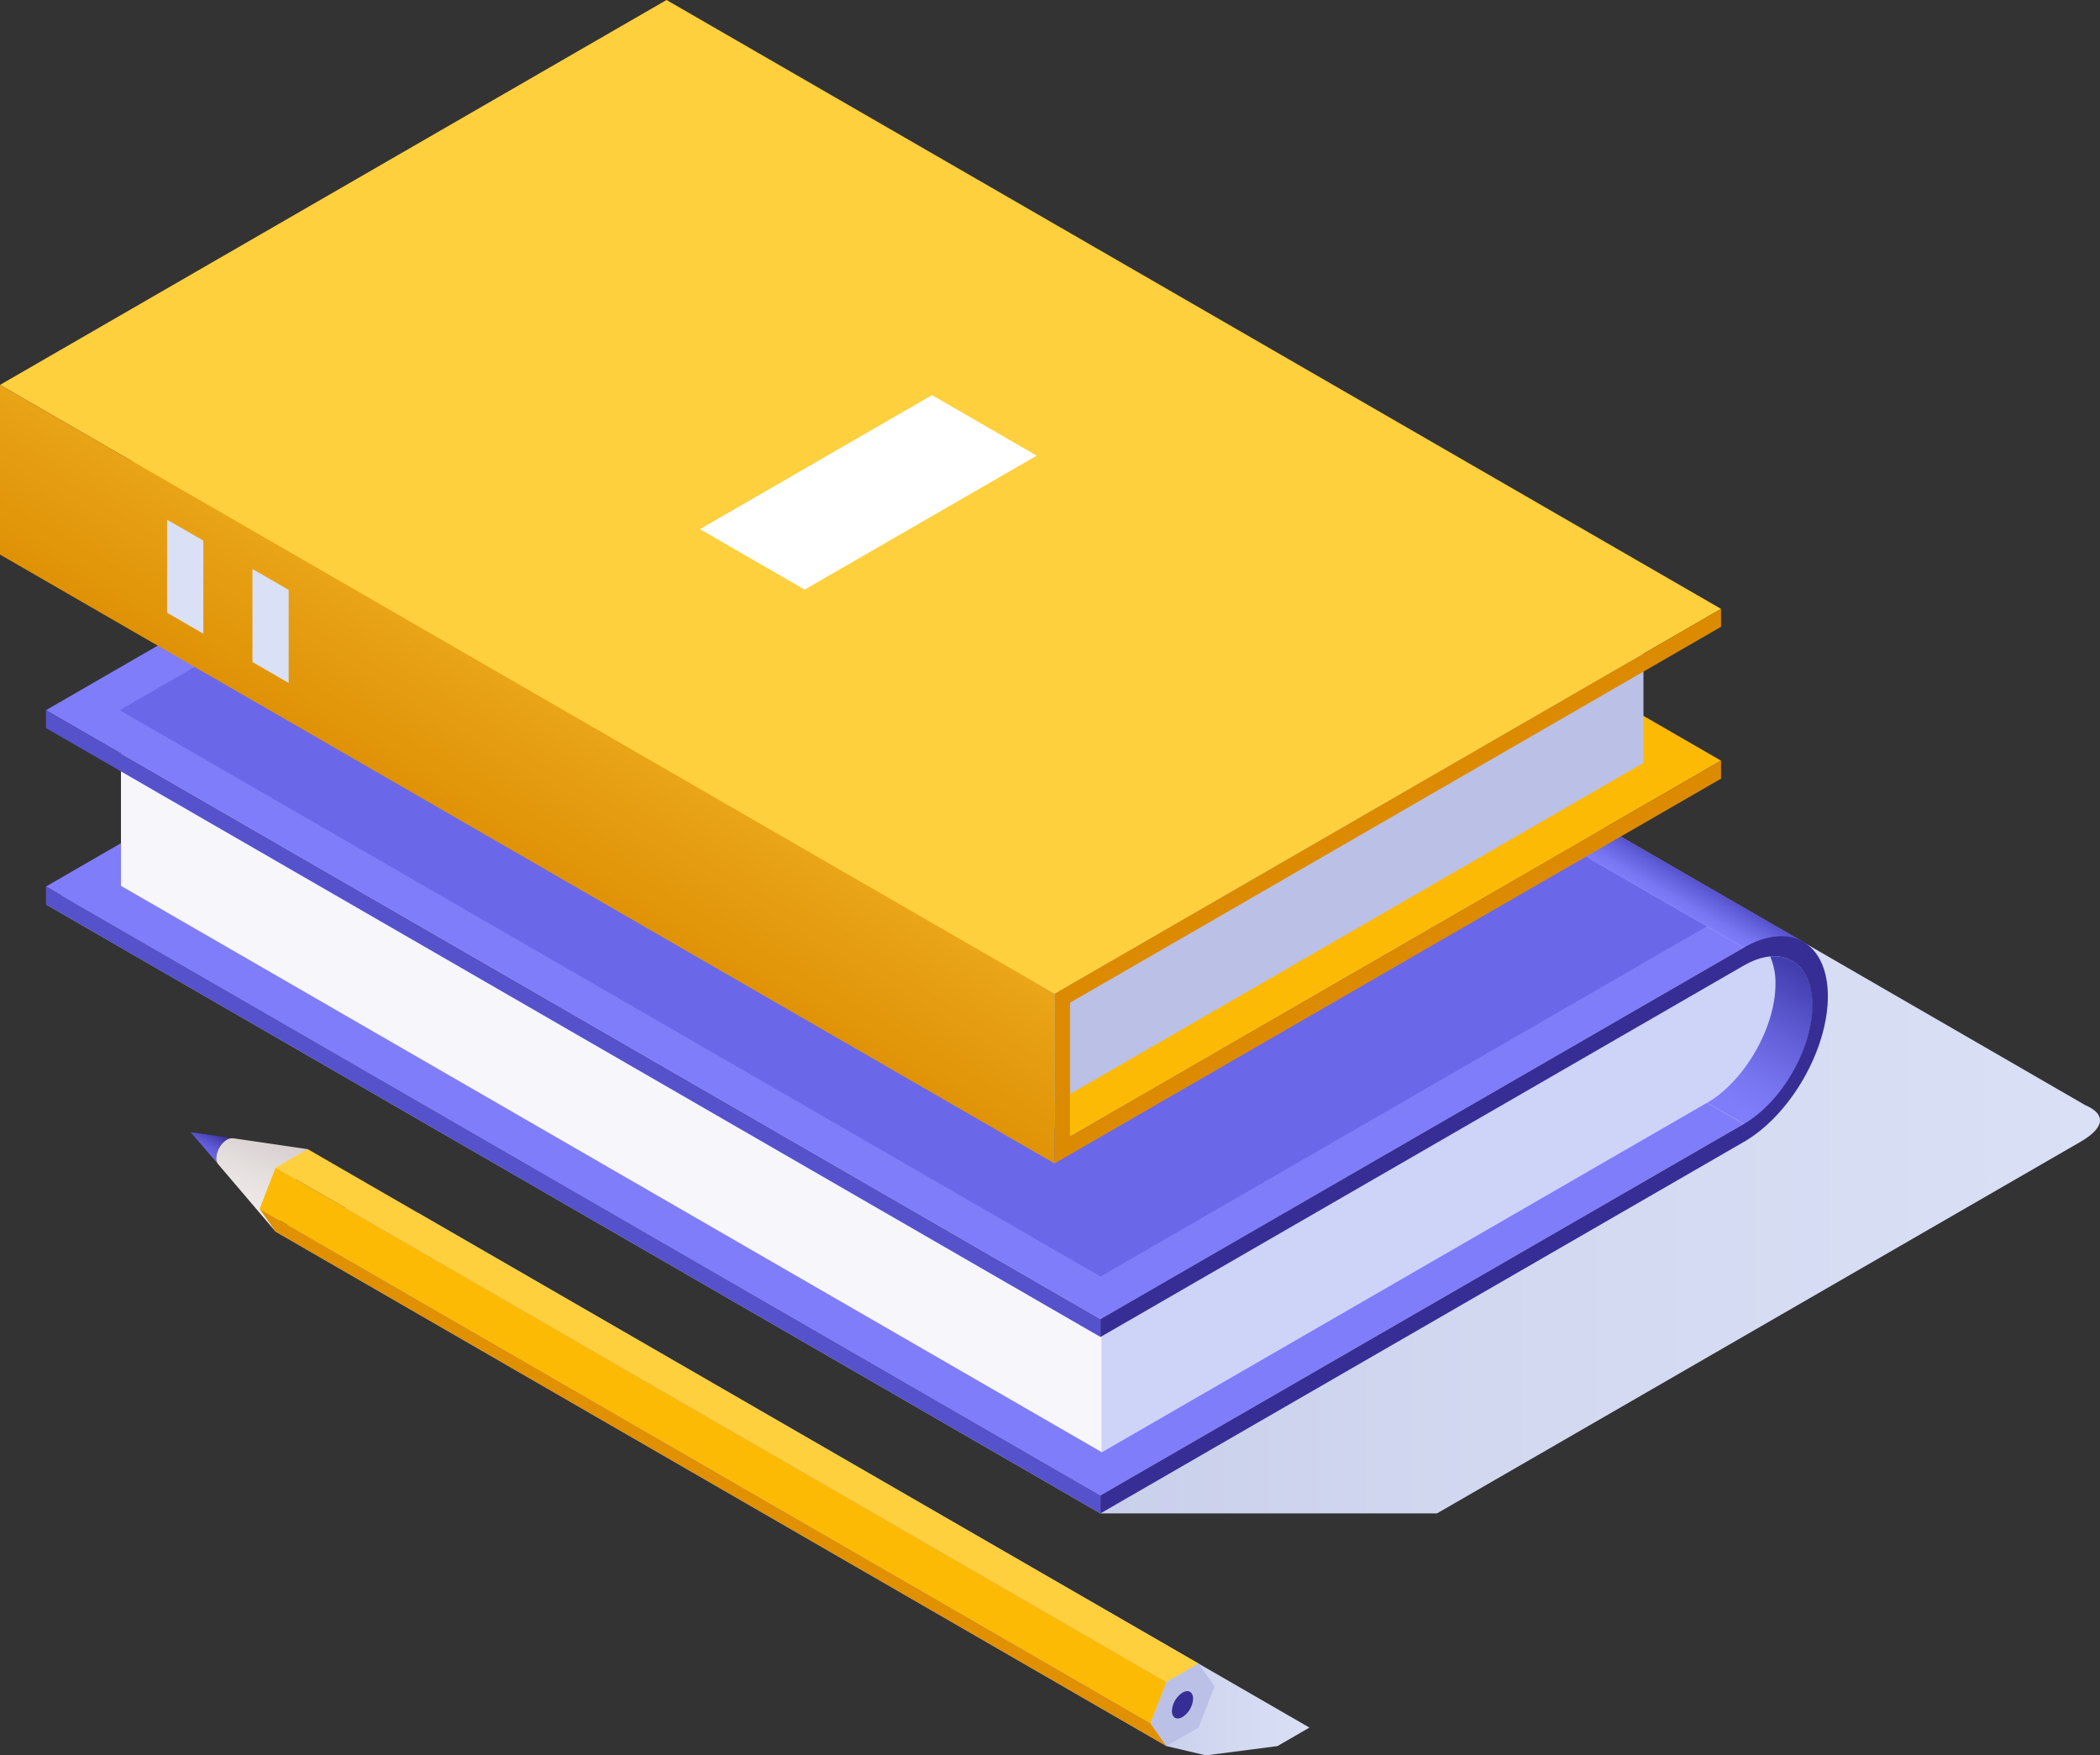 <svg xmlns="http://www.w3.org/2000/svg" xmlns:xlink="http://www.w3.org/1999/xlink" viewBox="0 0 246.32 205.87"><rect x="0" y="0" width="246.32" height="205.87" fill="#333333" stroke="none"/><defs><style>.a{fill:url(#a);}.b{fill:#807dfb;}.c{fill:#ced3f8;}.d{fill:url(#b);}.e{fill:#f6f6fb;}.f{fill:#6b67e9;}.g{fill:#5652cc;}.h{fill:url(#c);}.i{fill:#362e94;}.j{fill:#fff;}.k{fill:#fcba05;}.l{fill:#bbc0e6;}.m{fill:#ffd03e;}.n{fill:#dc8b00;}.o{fill:url(#d);}.p{fill:#dae0f5;}.q{fill:url(#e);}.r{fill:url(#f);}.s{fill:url(#g);}.t{fill:#e19100;}</style><linearGradient id="a" x1="5.39" y1="117.15" x2="246.32" y2="117.15" gradientUnits="userSpaceOnUse"><stop offset="0" stop-color="#aeb7da"/><stop offset="0.24" stop-color="#bcc4e3"/><stop offset="0.7" stop-color="#d2d8f0"/><stop offset="1" stop-color="#dae0f5"/></linearGradient><linearGradient id="b" x1="202.87" y1="129.47" x2="211.65" y2="114.27" gradientUnits="userSpaceOnUse"><stop offset="0" stop-color="#807dfb"/><stop offset="0.21" stop-color="#7976f2"/><stop offset="0.54" stop-color="#6561da"/><stop offset="0.97" stop-color="#4541b3"/><stop offset="1" stop-color="#423eaf"/></linearGradient><linearGradient id="c" x1="145.25" y1="76.91" x2="147.29" y2="73.38" gradientUnits="userSpaceOnUse"><stop offset="0" stop-color="#807dfb"/><stop offset="0.29" stop-color="#7875f2"/><stop offset="0.77" stop-color="#625fda"/><stop offset="1" stop-color="#5652cc"/></linearGradient><linearGradient id="d" x1="83.01" y1="55.02" x2="53.8" y2="104.39" gradientUnits="userSpaceOnUse"><stop offset="0" stop-color="#ffd03e"/><stop offset="0.64" stop-color="#e7a013"/><stop offset="1" stop-color="#dc8b00"/></linearGradient><linearGradient id="e" x1="115.56" y1="173.53" x2="154.86" y2="173.53" xlink:href="#a"/><linearGradient id="f" x1="5001.38" y1="142.45" x2="4997.53" y2="132.97" gradientTransform="matrix(-1, 0, 0, 1, 5029.2, 0)" gradientUnits="userSpaceOnUse"><stop offset="0" stop-color="#f0eceb"/><stop offset="0.41" stop-color="#e8e3e2"/><stop offset="1" stop-color="#d7cece"/></linearGradient><linearGradient id="g" x1="5005.65" y1="135.46" x2="5004.11" y2="132.43" gradientTransform="matrix(-1, 0, 0, 1, 5029.2, 0)" gradientUnits="userSpaceOnUse"><stop offset="0" stop-color="#6b67e9"/><stop offset="0.19" stop-color="#6864e4"/><stop offset="0.43" stop-color="#5f5ad5"/><stop offset="0.68" stop-color="#4f49bd"/><stop offset="0.95" stop-color="#3a329b"/><stop offset="1" stop-color="#362e94"/></linearGradient></defs><path class="a" d="M245.68,130.24a5.12,5.12,0,0,0-1.09-.63l-122.86-71c-1.69-1.11-5.59-1.82-11.29-1.81-10.9,0-24.15,2.55-29.6,5.69L5.39,106.07l123.69,71.42h39.47L244,133.93C246.43,132.52,246.88,131.24,245.68,130.24Z"/><polygon class="b" points="80.84 60.41 204.53 131.82 129.08 175.38 5.39 103.97 80.84 60.41"/><path class="c" d="M200.21,110.75l-71,41v18.59l71-41c4.43-2.56,8-8.82,8-13.94S204.64,108.18,200.21,110.75Z"/><path class="d" d="M207.63,112.17a7.7,7.7,0,0,1,.62,3.22c0,5.12-3.61,11.38-8,13.94l4.32,2.49c4.44-2.56,8.05-8.81,8.05-13.93C212.58,114,210.53,111.9,207.63,112.17Z"/><polygon class="e" points="14.19 85.31 129.23 151.72 129.23 170.31 14.19 103.89 14.19 85.31"/><polygon class="b" points="80.84 39.73 204.53 111.14 129.08 154.7 5.39 83.29 80.84 39.73"/><polygon class="f" points="85.16 42.23 200.21 108.64 129.08 149.71 14.04 83.29 85.16 42.23"/><polygon class="g" points="5.39 83.29 129.08 154.7 129.08 156.8 5.39 85.39 5.39 83.29"/><polygon class="g" points="5.39 103.97 129.08 175.38 129.08 177.49 5.39 106.07 5.39 103.97"/><path class="h" d="M211.69,110.56,88,39.15c-1.82-1.14-4.35-1-7.17.58l123.69,71.41Z"/><path class="i" d="M214.4,116.84c0-6.29-4.42-8.85-9.87-5.7L129.08,154.7v2.1l75.45-43.56c4.44-2.56,8.05-.47,8.05,4.65s-3.61,11.37-8.05,13.93l-75.45,43.56v2.11l75.45-43.56C210,130.78,214.4,123.13,214.4,116.84Z"/><polygon class="j" points="112.86 81.68 131.87 92.65 97.06 112.75 78.05 101.78 112.86 81.68"/><polygon class="j" points="135.83 94.94 139.62 97.13 122.22 107.17 118.42 104.99 135.83 94.94"/><polygon class="k" points="125.51 133.3 1.82 61.89 78.18 17.8 201.87 89.21 125.51 133.3"/><polygon class="l" points="192.77 73.77 192.77 89.47 121.19 130.8 121.19 115.1 192.77 73.77"/><polygon class="m" points="123.69 116.55 0 45.14 78.18 0 201.87 71.41 123.69 116.55"/><polygon class="n" points="123.69 136.45 201.87 91.32 201.87 89.21 125.51 133.3 125.51 117.6 201.87 73.51 201.87 71.41 123.69 116.55 123.69 136.45"/><polygon class="j" points="94.38 69.15 82.1 62.06 109.32 46.34 121.6 53.44 94.38 69.15"/><polygon class="o" points="123.69 136.45 0 65.04 0 45.14 123.69 116.55 123.69 136.45"/><polygon class="p" points="23.85 74.32 19.6 71.86 19.6 60.95 23.85 63.4 23.85 74.32"/><polygon class="p" points="33.86 80.1 29.61 77.64 29.61 66.73 33.86 69.18 33.86 80.1"/><polygon class="q" points="49.09 142.28 44.47 141.2 36.09 142.28 32.33 144.45 136.83 204.78 141.45 205.87 149.84 204.78 153.59 202.61 49.09 142.28"/><path class="r" d="M25.56,136.5s6.77,7.95,6.77,7.95l3.76-9.68-8.7-1.27-.28,0a1.29,1.29,0,0,0-.51.16,2.79,2.79,0,0,0-1.25,2.18A1,1,0,0,0,25.56,136.5Z"/><path class="s" d="M27.11,133.47a1.29,1.29,0,0,0-.51.16,2.79,2.79,0,0,0-1.25,2.18,1.05,1.05,0,0,0,.21.69s-3.2-3.72-3.2-3.72Z"/><polygon class="k" points="30.45 141.78 134.95 202.11 136.83 197.27 32.33 136.94 30.45 141.78"/><polygon class="t" points="32.33 144.45 136.83 204.78 134.95 202.11 30.45 141.78 32.33 144.45"/><polygon class="m" points="32.33 136.94 136.83 197.27 140.58 195.1 36.09 134.77 32.33 136.94"/><polygon class="l" points="140.58 202.61 142.46 197.77 140.58 195.1 136.83 197.27 134.95 202.11 136.83 204.78 140.58 202.61"/><path class="i" d="M139.94,199.22c0-.79-.55-1.11-1.24-.71a2.75,2.75,0,0,0-1.24,2.15c0,.79.56,1.11,1.24.71A2.71,2.71,0,0,0,139.94,199.22Z"/></svg>